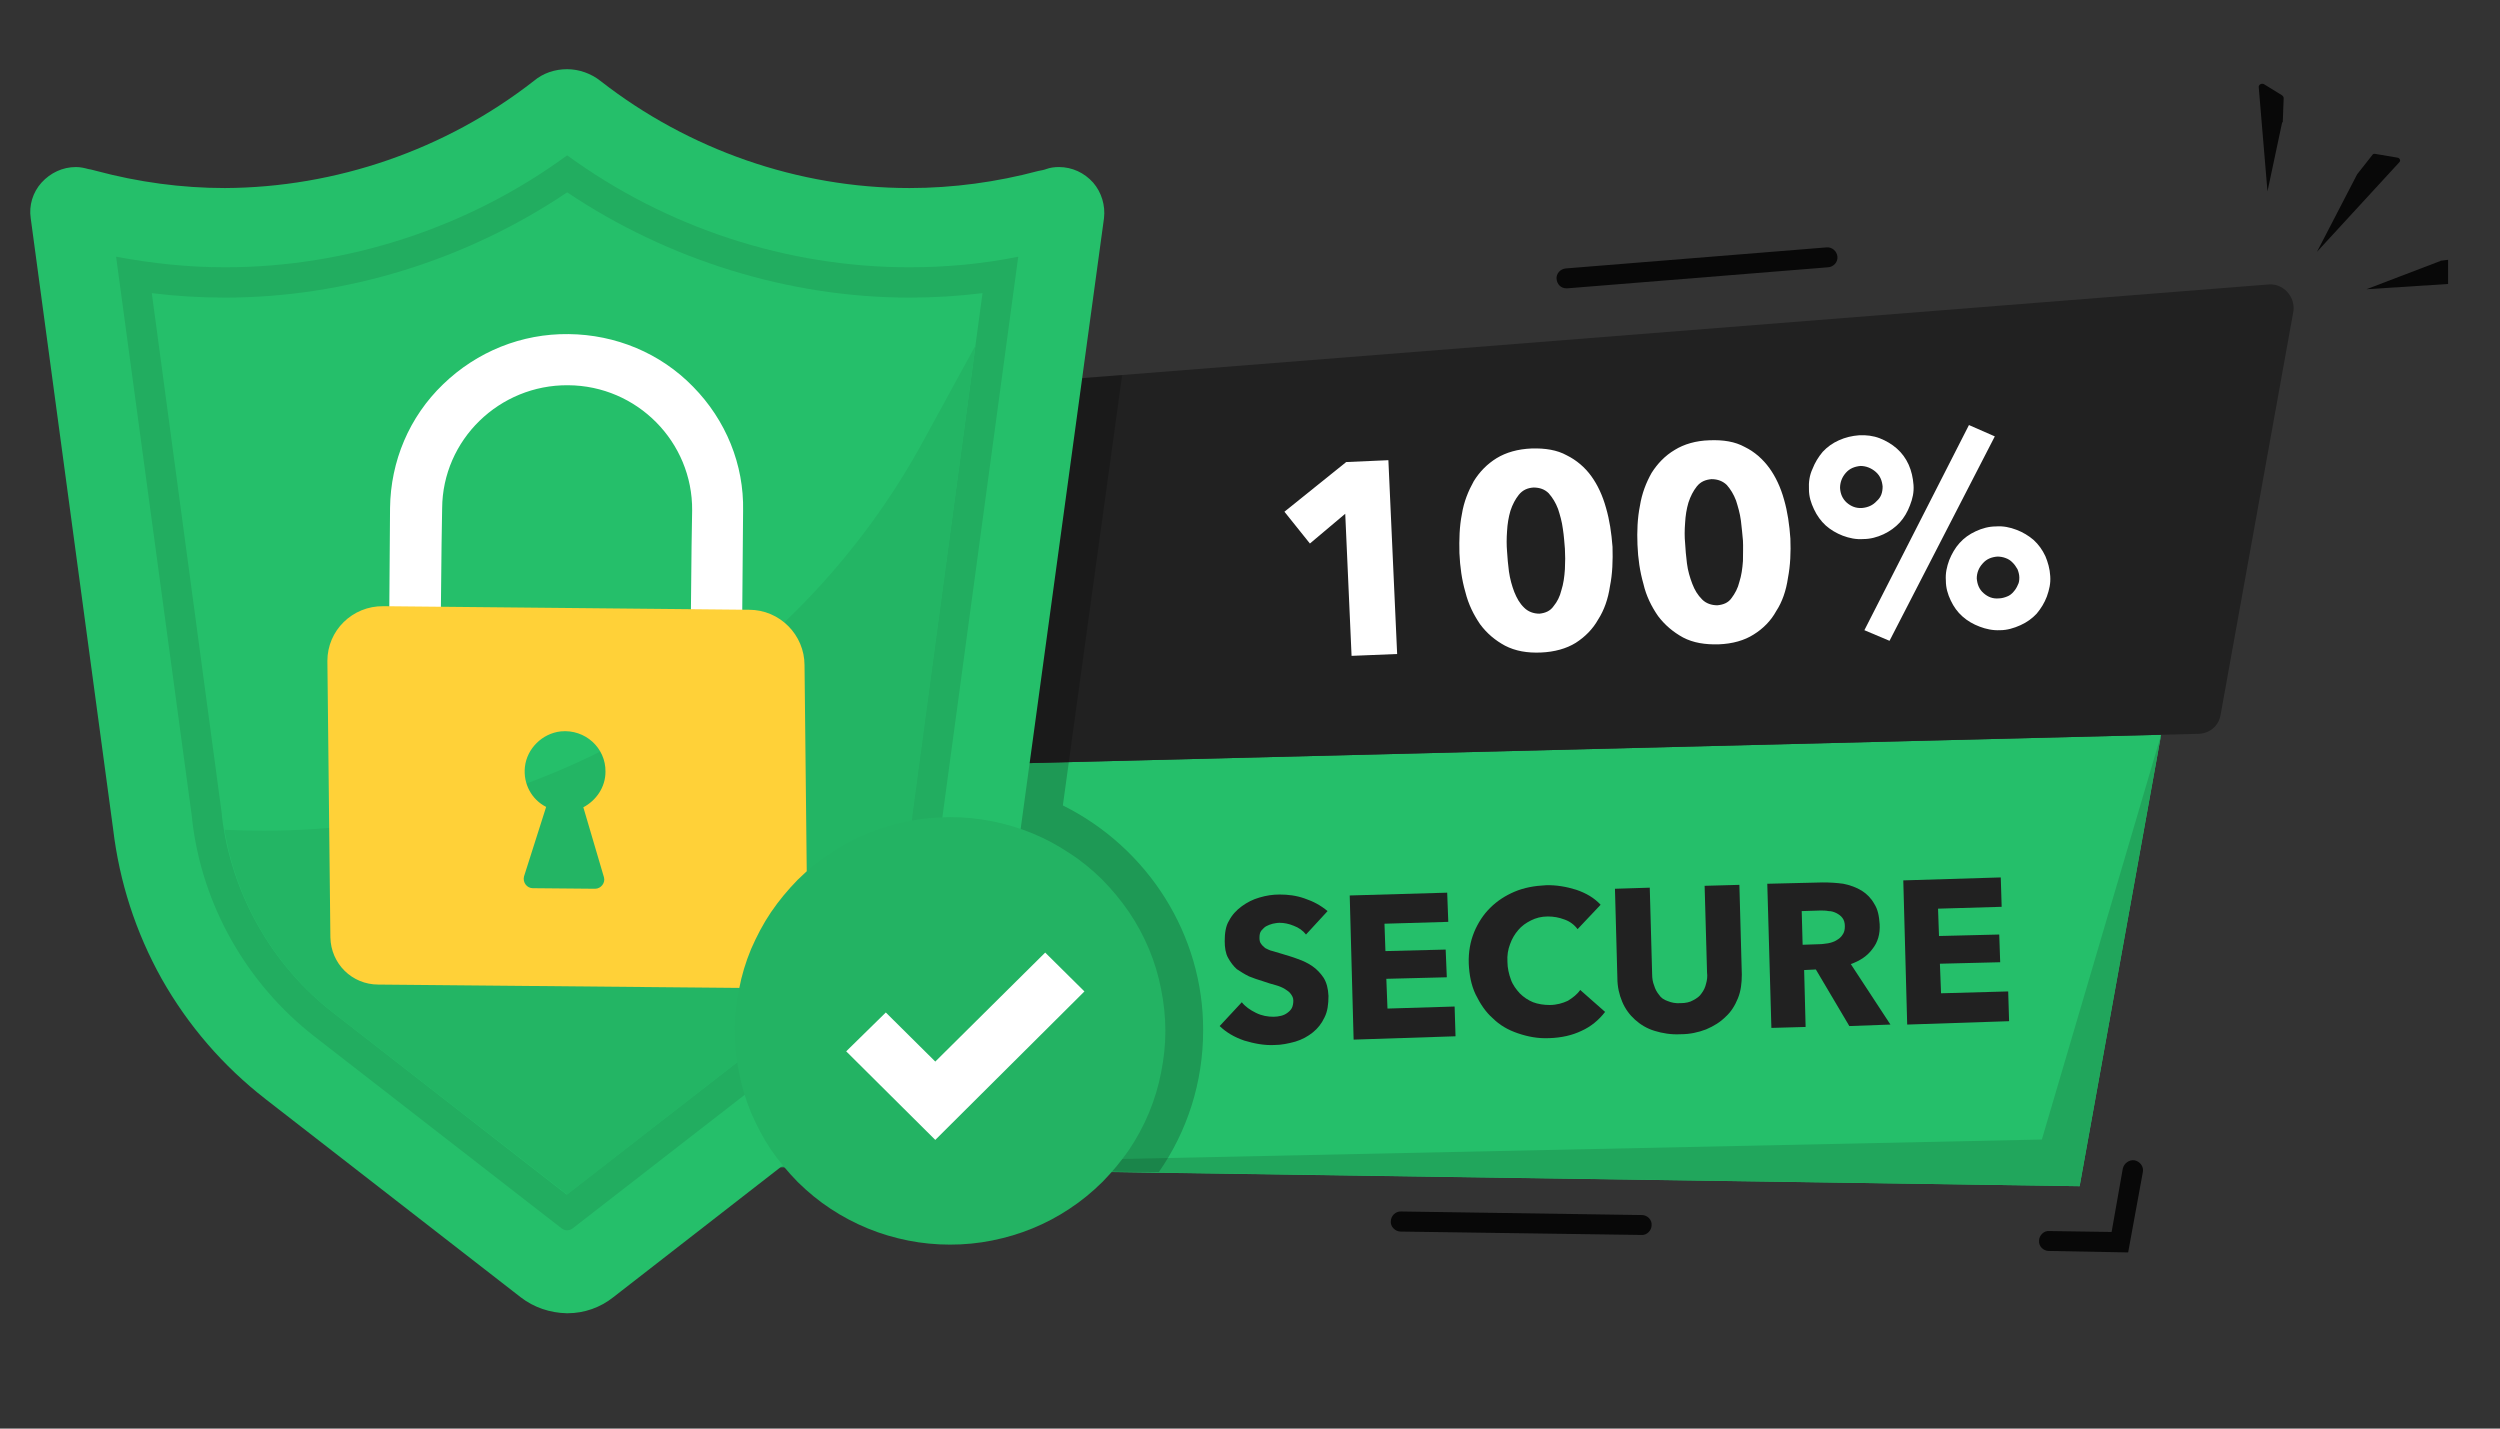 <svg xmlns="http://www.w3.org/2000/svg" xmlns:xlink="http://www.w3.org/1999/xlink" width="70" zoomAndPan="magnify" viewBox="0 0 52.5 30" height="40" preserveAspectRatio="xMidYMid meet" version="1.0"><rect x="0" y="0" width="52.5" height="30" fill="#333333" stroke="none"/><defs><clipPath id="fefc192560"><path d="M 49 5 L 51.41 5 L 51.41 7 L 49 7 Z M 49 5 " clip-rule="nonzero"/></clipPath><clipPath id="7e424fc344"><path d="M 47 1.453 L 48 1.453 L 48 5 L 47 5 Z M 47 1.453 " clip-rule="nonzero"/></clipPath><clipPath id="76435f25ba"><path d="M 0.605 1.453 L 24 1.453 L 24 27.582 L 0.605 27.582 Z M 0.605 1.453 " clip-rule="nonzero"/></clipPath></defs><path fill="#25bf6a" d="M 15.41 16.18 L 14.723 23.828 C 14.793 24.215 15.133 24.492 15.523 24.5 L 43.672 24.91 L 45.383 15.43 Z M 15.41 16.18 " fill-opacity="1" fill-rule="nonzero"/><path fill="#21a65c" d="M 42.879 23.93 L 15.914 24.5 L 43.672 24.91 L 45.383 15.43 Z M 42.879 23.93 " fill-opacity="1" fill-rule="nonzero"/><g clip-path="url(#fefc192560)"><path fill="#080808" d="M 51.273 5.473 L 51.777 5.41 C 51.797 5.41 51.828 5.422 51.84 5.441 L 52.105 5.809 C 52.137 5.852 52.105 5.91 52.055 5.922 L 49.695 6.074 L 51.25 5.48 C 51.25 5.473 51.262 5.473 51.273 5.473 Z M 51.273 5.473 " fill-opacity="1" fill-rule="nonzero"/></g><path fill="#080808" d="M 49.5 3.66 L 49.82 3.254 C 49.832 3.23 49.852 3.23 49.871 3.23 L 50.355 3.312 C 50.398 3.324 50.418 3.375 50.387 3.406 L 48.656 5.289 Z M 49.5 3.66 " fill-opacity="1" fill-rule="nonzero"/><g clip-path="url(#7e424fc344)"><path fill="#080808" d="M 47.938 2.566 L 47.957 2.066 C 47.957 2.035 47.945 2.016 47.914 1.996 L 47.547 1.77 C 47.492 1.738 47.422 1.781 47.434 1.84 L 47.617 4.02 L 47.926 2.566 C 47.938 2.578 47.938 2.566 47.938 2.566 Z M 47.938 2.566 " fill-opacity="1" fill-rule="nonzero"/></g><path fill="#212121" d="M 47.648 5.973 L 19.312 8.211 L 15.422 16.18 L 46.176 15.41 C 46.402 15.402 46.586 15.246 46.629 15.031 L 48.164 6.523 C 48.195 6.219 47.945 5.953 47.648 5.973 Z M 47.648 5.973 " fill-opacity="1" fill-rule="nonzero"/><path fill="#080808" d="M 32.895 6.055 C 32.781 6.055 32.699 5.973 32.688 5.859 C 32.676 5.746 32.77 5.645 32.883 5.637 L 38.359 5.195 C 38.473 5.184 38.578 5.277 38.586 5.391 C 38.598 5.504 38.504 5.605 38.391 5.613 L 32.914 6.055 C 32.914 6.055 32.902 6.055 32.895 6.055 Z M 32.895 6.055 " fill-opacity="1" fill-rule="nonzero"/><path fill="#080808" d="M 43.023 26.27 C 42.91 26.27 42.809 26.168 42.82 26.055 C 42.82 25.945 42.922 25.84 43.035 25.852 L 44.344 25.871 L 44.578 24.543 C 44.602 24.43 44.715 24.348 44.828 24.367 C 44.941 24.391 45.023 24.5 45 24.613 L 44.691 26.301 Z M 43.023 26.27 " fill-opacity="1" fill-rule="nonzero"/><path fill="#080808" d="M 29.414 25.863 C 29.301 25.863 29.195 25.758 29.207 25.648 C 29.207 25.535 29.309 25.434 29.422 25.441 L 34.48 25.516 C 34.594 25.516 34.695 25.617 34.684 25.73 C 34.684 25.84 34.582 25.945 34.469 25.934 Z M 29.414 25.863 " fill-opacity="1" fill-rule="nonzero"/><path fill="#ffffff" d="M 28.383 13.773 L 28.25 10.789 L 27.508 11.414 L 26.973 10.746 L 28.27 9.703 L 29.156 9.664 L 29.34 13.734 Z M 28.383 13.773 " fill-opacity="1" fill-rule="nonzero"/><path fill="#ffffff" d="M 33.863 11.484 C 33.871 11.77 33.863 12.047 33.809 12.312 C 33.77 12.578 33.688 12.812 33.562 13.008 C 33.449 13.211 33.285 13.375 33.09 13.5 C 32.895 13.621 32.645 13.691 32.359 13.703 C 32.07 13.715 31.824 13.672 31.605 13.559 C 31.402 13.449 31.227 13.305 31.082 13.109 C 30.949 12.914 30.836 12.691 30.773 12.434 C 30.699 12.18 30.66 11.902 30.648 11.617 C 30.641 11.332 30.648 11.055 30.699 10.801 C 30.742 10.531 30.836 10.309 30.949 10.105 C 31.07 9.91 31.227 9.746 31.43 9.621 C 31.629 9.5 31.875 9.43 32.164 9.418 C 32.449 9.41 32.699 9.449 32.902 9.562 C 33.109 9.664 33.285 9.816 33.418 10 C 33.551 10.184 33.656 10.41 33.727 10.668 C 33.801 10.922 33.84 11.188 33.863 11.484 Z M 32.863 11.523 C 32.852 11.402 32.844 11.258 32.82 11.105 C 32.801 10.953 32.758 10.809 32.719 10.688 C 32.668 10.555 32.605 10.453 32.523 10.359 C 32.441 10.277 32.336 10.238 32.203 10.238 C 32.082 10.246 31.977 10.289 31.895 10.391 C 31.824 10.48 31.762 10.594 31.719 10.727 C 31.68 10.859 31.656 11.004 31.648 11.156 C 31.637 11.309 31.637 11.453 31.648 11.578 C 31.656 11.711 31.668 11.852 31.688 12.004 C 31.711 12.16 31.75 12.301 31.801 12.434 C 31.855 12.566 31.914 12.672 32.008 12.762 C 32.09 12.844 32.203 12.887 32.328 12.887 C 32.449 12.875 32.555 12.832 32.625 12.73 C 32.699 12.641 32.758 12.527 32.789 12.395 C 32.832 12.262 32.852 12.117 32.863 11.953 C 32.871 11.801 32.871 11.656 32.863 11.523 Z M 32.863 11.523 " fill-opacity="1" fill-rule="nonzero"/><path fill="#ffffff" d="M 37.598 11.309 C 37.609 11.598 37.598 11.871 37.547 12.137 C 37.508 12.406 37.426 12.641 37.301 12.832 C 37.188 13.039 37.023 13.203 36.828 13.324 C 36.633 13.449 36.383 13.52 36.094 13.531 C 35.809 13.539 35.559 13.5 35.344 13.387 C 35.137 13.273 34.965 13.129 34.82 12.938 C 34.684 12.742 34.57 12.516 34.512 12.262 C 34.438 12.004 34.398 11.73 34.387 11.441 C 34.375 11.156 34.387 10.879 34.438 10.625 C 34.48 10.359 34.57 10.133 34.684 9.93 C 34.809 9.734 34.965 9.57 35.168 9.449 C 35.363 9.328 35.613 9.254 35.898 9.246 C 36.188 9.234 36.434 9.273 36.641 9.387 C 36.848 9.488 37.023 9.645 37.156 9.828 C 37.289 10.012 37.395 10.238 37.465 10.492 C 37.539 10.746 37.578 11.023 37.598 11.309 Z M 36.602 11.352 C 36.59 11.227 36.578 11.086 36.559 10.934 C 36.539 10.777 36.496 10.637 36.457 10.512 C 36.406 10.379 36.344 10.277 36.262 10.184 C 36.18 10.105 36.074 10.062 35.941 10.062 C 35.816 10.074 35.715 10.113 35.633 10.215 C 35.559 10.309 35.5 10.422 35.457 10.555 C 35.418 10.688 35.395 10.828 35.387 10.984 C 35.375 11.137 35.375 11.281 35.387 11.402 C 35.395 11.535 35.406 11.68 35.426 11.832 C 35.445 11.984 35.488 12.129 35.539 12.262 C 35.59 12.395 35.652 12.496 35.746 12.59 C 35.828 12.672 35.941 12.711 36.066 12.711 C 36.188 12.699 36.293 12.66 36.363 12.559 C 36.434 12.465 36.496 12.352 36.527 12.219 C 36.57 12.086 36.59 11.945 36.602 11.781 C 36.602 11.629 36.609 11.484 36.602 11.352 Z M 36.602 11.352 " fill-opacity="1" fill-rule="nonzero"/><path fill="#ffffff" d="M 40.184 10.184 C 40.195 10.34 40.164 10.473 40.109 10.613 C 40.059 10.746 39.988 10.871 39.895 10.973 C 39.801 11.074 39.688 11.156 39.555 11.219 C 39.422 11.281 39.277 11.32 39.133 11.32 C 38.98 11.332 38.836 11.301 38.699 11.25 C 38.566 11.199 38.441 11.125 38.34 11.035 C 38.238 10.941 38.156 10.828 38.094 10.695 C 38.031 10.562 37.988 10.43 37.988 10.277 C 37.98 10.125 38 9.98 38.062 9.848 C 38.113 9.715 38.188 9.594 38.277 9.488 C 38.371 9.387 38.484 9.305 38.617 9.246 C 38.754 9.184 38.895 9.152 39.039 9.141 C 39.195 9.133 39.34 9.152 39.473 9.203 C 39.605 9.254 39.73 9.328 39.832 9.418 C 39.938 9.512 40.02 9.621 40.082 9.758 C 40.141 9.891 40.172 10.031 40.184 10.184 Z M 39.535 10.215 C 39.523 10.094 39.484 9.992 39.391 9.91 C 39.297 9.828 39.184 9.785 39.07 9.785 C 38.949 9.797 38.844 9.836 38.762 9.93 C 38.68 10.023 38.641 10.133 38.641 10.246 C 38.648 10.371 38.691 10.473 38.781 10.555 C 38.875 10.637 38.98 10.676 39.102 10.668 C 39.227 10.656 39.328 10.613 39.41 10.523 C 39.504 10.441 39.535 10.34 39.535 10.215 Z M 39.68 13.457 L 39.152 13.234 L 41.348 8.926 L 41.891 9.164 Z M 43.055 12.098 C 43.066 12.25 43.035 12.383 42.984 12.527 C 42.934 12.66 42.859 12.781 42.77 12.887 C 42.676 12.988 42.562 13.07 42.43 13.129 C 42.293 13.191 42.148 13.234 42.004 13.234 C 41.852 13.242 41.707 13.211 41.574 13.16 C 41.438 13.109 41.316 13.039 41.211 12.945 C 41.109 12.855 41.027 12.742 40.965 12.609 C 40.902 12.477 40.863 12.344 40.863 12.191 C 40.852 12.035 40.883 11.902 40.934 11.762 C 40.988 11.629 41.059 11.504 41.152 11.402 C 41.242 11.301 41.355 11.219 41.492 11.156 C 41.625 11.094 41.77 11.055 41.914 11.055 C 42.066 11.043 42.211 11.074 42.344 11.125 C 42.48 11.176 42.602 11.25 42.707 11.34 C 42.809 11.434 42.891 11.547 42.953 11.68 C 43.004 11.801 43.047 11.945 43.055 12.098 Z M 42.406 12.129 C 42.406 12.066 42.387 12.004 42.367 11.953 C 42.336 11.902 42.305 11.852 42.262 11.812 C 42.223 11.77 42.172 11.738 42.117 11.719 C 42.066 11.699 42.004 11.688 41.945 11.688 C 41.82 11.699 41.719 11.738 41.637 11.832 C 41.551 11.926 41.512 12.035 41.512 12.148 C 41.523 12.273 41.562 12.375 41.656 12.457 C 41.75 12.539 41.852 12.578 41.977 12.566 C 42.035 12.566 42.098 12.547 42.148 12.527 C 42.203 12.508 42.254 12.465 42.285 12.426 C 42.324 12.383 42.355 12.332 42.375 12.281 C 42.398 12.242 42.406 12.191 42.406 12.129 Z M 42.406 12.129 " fill-opacity="1" fill-rule="nonzero"/><path fill="#212121" d="M 27.426 19.625 C 27.363 19.543 27.273 19.48 27.168 19.441 C 27.066 19.398 26.965 19.379 26.871 19.379 C 26.82 19.379 26.766 19.391 26.727 19.398 C 26.676 19.41 26.633 19.43 26.594 19.449 C 26.551 19.469 26.52 19.512 26.488 19.543 C 26.457 19.582 26.449 19.633 26.449 19.695 C 26.449 19.746 26.457 19.789 26.48 19.816 C 26.5 19.848 26.531 19.879 26.57 19.91 C 26.613 19.93 26.664 19.961 26.727 19.973 C 26.789 19.992 26.852 20.012 26.922 20.031 C 27.023 20.062 27.137 20.094 27.25 20.137 C 27.363 20.176 27.469 20.227 27.559 20.289 C 27.652 20.352 27.734 20.441 27.797 20.535 C 27.859 20.637 27.891 20.758 27.898 20.914 C 27.898 21.086 27.879 21.238 27.816 21.363 C 27.754 21.496 27.672 21.598 27.57 21.68 C 27.469 21.762 27.344 21.832 27.199 21.875 C 27.055 21.914 26.91 21.945 26.766 21.945 C 26.551 21.957 26.336 21.914 26.129 21.852 C 25.922 21.781 25.75 21.68 25.613 21.547 L 26.078 21.047 C 26.148 21.137 26.254 21.211 26.375 21.27 C 26.5 21.332 26.625 21.352 26.746 21.352 C 26.797 21.352 26.852 21.344 26.902 21.332 C 26.953 21.32 26.992 21.301 27.035 21.27 C 27.078 21.238 27.105 21.211 27.129 21.168 C 27.148 21.129 27.16 21.074 27.16 21.016 C 27.16 20.953 27.137 20.914 27.105 20.871 C 27.078 20.832 27.035 20.801 26.984 20.77 C 26.934 20.738 26.859 20.707 26.789 20.688 C 26.707 20.668 26.613 20.637 26.52 20.605 C 26.418 20.574 26.324 20.543 26.23 20.504 C 26.141 20.461 26.059 20.41 25.973 20.352 C 25.902 20.289 25.84 20.207 25.789 20.113 C 25.738 20.023 25.719 19.898 25.719 19.766 C 25.719 19.605 25.738 19.449 25.809 19.336 C 25.871 19.215 25.965 19.113 26.078 19.031 C 26.191 18.949 26.312 18.887 26.449 18.848 C 26.594 18.805 26.727 18.785 26.871 18.785 C 27.047 18.785 27.219 18.805 27.395 18.867 C 27.582 18.93 27.734 19.012 27.879 19.133 Z M 27.426 19.625 " fill-opacity="1" fill-rule="nonzero"/><path fill="#212121" d="M 28.426 21.832 L 28.344 18.805 L 30.391 18.746 L 30.414 19.359 L 29.074 19.398 L 29.094 19.973 L 30.359 19.941 L 30.383 20.523 L 29.113 20.555 L 29.137 21.18 L 30.547 21.137 L 30.566 21.762 Z M 28.426 21.832 " fill-opacity="1" fill-rule="nonzero"/><path fill="#212121" d="M 33.211 21.648 C 33.016 21.742 32.789 21.793 32.535 21.801 C 32.297 21.812 32.082 21.77 31.875 21.699 C 31.668 21.629 31.492 21.527 31.348 21.383 C 31.195 21.25 31.082 21.074 30.988 20.883 C 30.895 20.688 30.855 20.473 30.844 20.238 C 30.836 19.992 30.875 19.777 30.957 19.574 C 31.039 19.379 31.152 19.203 31.297 19.062 C 31.441 18.918 31.617 18.805 31.812 18.723 C 32.008 18.641 32.223 18.602 32.461 18.59 C 32.676 18.582 32.895 18.621 33.098 18.684 C 33.305 18.754 33.48 18.855 33.613 19 L 33.129 19.512 C 33.059 19.418 32.965 19.348 32.852 19.309 C 32.738 19.266 32.625 19.246 32.504 19.246 C 32.367 19.246 32.254 19.277 32.152 19.328 C 32.051 19.379 31.957 19.441 31.883 19.531 C 31.812 19.613 31.75 19.715 31.711 19.828 C 31.668 19.941 31.648 20.062 31.656 20.195 C 31.656 20.328 31.688 20.461 31.73 20.574 C 31.77 20.688 31.844 20.781 31.914 20.859 C 31.996 20.941 32.09 21.004 32.195 21.047 C 32.297 21.086 32.422 21.105 32.543 21.105 C 32.688 21.105 32.82 21.066 32.926 21.016 C 33.027 20.953 33.121 20.883 33.184 20.789 L 33.707 21.25 C 33.574 21.422 33.41 21.559 33.211 21.648 Z M 33.211 21.648 " fill-opacity="1" fill-rule="nonzero"/><path fill="#212121" d="M 36.496 20.965 C 36.434 21.117 36.352 21.25 36.238 21.352 C 36.125 21.465 35.992 21.547 35.828 21.617 C 35.664 21.68 35.488 21.719 35.293 21.719 C 35.098 21.73 34.91 21.699 34.746 21.648 C 34.582 21.598 34.449 21.516 34.336 21.414 C 34.223 21.312 34.129 21.188 34.066 21.035 C 34.004 20.891 33.965 20.719 33.965 20.543 L 33.914 18.664 L 34.645 18.641 L 34.695 20.461 C 34.695 20.543 34.707 20.625 34.738 20.699 C 34.758 20.77 34.797 20.84 34.84 20.891 C 34.879 20.953 34.941 20.996 35.023 21.023 C 35.098 21.055 35.191 21.074 35.293 21.066 C 35.395 21.066 35.488 21.047 35.559 21.004 C 35.633 20.965 35.695 20.922 35.734 20.859 C 35.777 20.801 35.809 20.738 35.828 20.656 C 35.848 20.586 35.859 20.504 35.848 20.422 L 35.797 18.602 L 36.527 18.582 L 36.578 20.461 C 36.578 20.648 36.559 20.809 36.496 20.965 Z M 36.496 20.965 " fill-opacity="1" fill-rule="nonzero"/><path fill="#212121" d="M 38.836 21.547 L 38.133 20.359 L 37.887 20.371 L 37.918 21.566 L 37.199 21.586 L 37.113 18.559 L 38.277 18.531 C 38.422 18.531 38.566 18.539 38.711 18.559 C 38.855 18.59 38.98 18.633 39.094 18.703 C 39.207 18.773 39.297 18.867 39.359 18.98 C 39.434 19.094 39.461 19.234 39.473 19.41 C 39.484 19.613 39.434 19.789 39.32 19.93 C 39.215 20.074 39.062 20.176 38.867 20.246 L 39.699 21.516 Z M 38.742 19.449 C 38.742 19.379 38.723 19.316 38.691 19.277 C 38.66 19.234 38.617 19.203 38.566 19.176 C 38.516 19.152 38.465 19.133 38.402 19.133 C 38.34 19.121 38.289 19.121 38.227 19.121 L 37.836 19.133 L 37.855 19.84 L 38.207 19.828 C 38.27 19.828 38.328 19.816 38.391 19.809 C 38.453 19.797 38.516 19.777 38.566 19.746 C 38.617 19.715 38.66 19.684 38.691 19.633 C 38.73 19.582 38.742 19.523 38.742 19.449 Z M 38.742 19.449 " fill-opacity="1" fill-rule="nonzero"/><path fill="#212121" d="M 40.051 21.516 L 39.969 18.488 L 42.016 18.426 L 42.035 19.043 L 40.699 19.082 L 40.719 19.656 L 41.984 19.625 L 42.004 20.207 L 40.738 20.238 L 40.762 20.859 L 42.172 20.82 L 42.191 21.445 Z M 40.051 21.516 " fill-opacity="1" fill-rule="nonzero"/><path fill="#000000" d="M 22.32 16.914 L 23.566 7.875 L 22.723 7.938 L 11.168 8.059 L 16.441 24.473 L 23.34 24.605 L 24.336 24.613 C 24.926 23.766 25.266 22.742 25.266 21.637 C 25.273 19.633 24.109 17.805 22.32 16.914 Z M 22.32 16.914 " fill-opacity="0.2" fill-rule="nonzero"/><g clip-path="url(#76435f25ba)"><path fill="#25bf6a" d="M 22.957 3.836 C 22.773 3.629 22.516 3.508 22.238 3.508 C 22.145 3.508 22.051 3.52 21.969 3.551 C 21.918 3.57 21.867 3.578 21.805 3.59 C 20.93 3.824 20.012 3.949 19.098 3.949 C 16.77 3.949 14.465 3.148 12.609 1.699 C 12.414 1.543 12.156 1.453 11.91 1.453 C 11.652 1.453 11.406 1.535 11.211 1.699 C 9.355 3.148 7.051 3.938 4.723 3.949 C 3.809 3.949 2.902 3.824 2.027 3.59 C 1.973 3.578 1.922 3.559 1.859 3.551 C 1.77 3.527 1.688 3.508 1.594 3.508 C 1.316 3.508 1.059 3.629 0.871 3.836 C 0.688 4.039 0.605 4.316 0.645 4.582 L 2.375 17.406 C 2.508 18.52 2.848 19.574 3.395 20.555 C 3.949 21.535 4.684 22.387 5.578 23.082 L 10.934 27.242 C 11.211 27.457 11.551 27.57 11.898 27.578 L 11.922 27.578 C 12.27 27.578 12.609 27.457 12.879 27.242 L 18.23 23.082 C 19.129 22.387 19.859 21.535 20.414 20.555 C 20.961 19.574 21.309 18.52 21.434 17.406 L 23.184 4.582 C 23.215 4.316 23.133 4.039 22.957 3.836 Z M 22.957 3.836 " fill-opacity="1" fill-rule="nonzero"/></g><path fill="#22ad60" d="M 6.609 21.77 C 5.176 20.656 4.238 19 4.035 17.211 L 4.035 17.191 L 2.438 5.391 C 3.188 5.531 3.949 5.613 4.723 5.613 C 7.285 5.613 9.832 4.785 11.91 3.262 C 14 4.785 16.531 5.613 19.098 5.613 C 19.867 5.613 20.633 5.543 21.383 5.391 L 19.785 17.199 L 19.785 17.211 C 19.582 19 18.645 20.668 17.211 21.77 L 12.035 25.789 C 11.961 25.852 11.859 25.852 11.785 25.789 Z M 6.609 21.77 " fill-opacity="1" fill-rule="nonzero"/><path fill="#25bf6a" d="M 7 21.27 C 5.703 20.27 4.855 18.754 4.66 17.141 L 4.66 17.109 L 3.188 6.156 C 3.695 6.219 4.207 6.25 4.723 6.25 C 7.258 6.25 9.801 5.461 11.91 4.039 C 14.031 5.461 16.574 6.25 19.098 6.25 C 19.613 6.25 20.117 6.219 20.633 6.156 L 19.148 17.129 L 19.148 17.141 C 18.961 18.766 18.109 20.27 16.812 21.27 L 11.898 25.086 Z M 7 21.27 " fill-opacity="1" fill-rule="nonzero"/><path fill="#23b564" d="M 7 21.27 C 5.785 20.328 4.961 18.938 4.715 17.426 C 4.992 17.438 5.27 17.445 5.547 17.445 C 8.379 17.445 11.168 16.68 13.609 15.238 C 16.059 13.785 18.066 11.711 19.414 9.215 L 20.488 7.25 L 19.16 17.129 L 19.16 17.141 C 18.973 18.766 18.117 20.27 16.82 21.27 L 11.91 25.086 Z M 7 21.27 " fill-opacity="1" fill-rule="nonzero"/><path fill="#ffffff" d="M 14.555 8.121 C 13.867 7.414 12.93 7.027 11.941 7.016 C 10.953 7.004 10.016 7.383 9.305 8.07 C 8.594 8.754 8.203 9.684 8.191 10.668 L 8.164 14.348 L 9.242 14.359 L 9.273 11.422 L 9.285 10.676 C 9.293 9.234 10.488 8.078 11.93 8.09 C 13.383 8.098 14.547 9.285 14.535 10.719 L 14.523 11.465 L 14.504 13.324 L 14.496 14.398 L 15.574 14.41 L 15.605 10.727 C 15.625 9.758 15.246 8.824 14.555 8.121 Z M 14.555 8.121 " fill-opacity="1" fill-rule="nonzero"/><path fill="#ffd138" d="M 15.73 12.805 L 8.051 12.73 C 7.398 12.723 6.875 13.242 6.875 13.879 L 6.938 19.684 C 6.949 20.238 7.391 20.676 7.945 20.676 L 15.938 20.75 C 16.504 20.75 16.965 20.301 16.957 19.738 L 16.895 13.969 C 16.895 13.336 16.379 12.805 15.73 12.805 Z M 12.496 18.664 L 11.188 18.652 C 11.066 18.652 10.973 18.531 11.004 18.406 L 11.469 16.945 C 11.168 16.793 10.984 16.465 11.023 16.105 C 11.066 15.719 11.387 15.402 11.777 15.359 C 12.289 15.309 12.723 15.707 12.715 16.207 C 12.715 16.535 12.516 16.812 12.25 16.953 L 12.684 18.426 C 12.715 18.539 12.621 18.664 12.496 18.664 Z M 12.496 18.664 " fill-opacity="1" fill-rule="nonzero"/><path fill="#23b363" d="M 24.473 21.648 C 24.473 21.945 24.441 22.234 24.383 22.523 C 24.328 22.812 24.242 23.094 24.129 23.367 C 24.016 23.641 23.875 23.898 23.711 24.145 C 23.543 24.387 23.355 24.613 23.148 24.824 C 22.938 25.031 22.711 25.219 22.461 25.383 C 22.215 25.547 21.957 25.684 21.68 25.797 C 21.406 25.91 21.125 25.992 20.832 26.051 C 20.543 26.109 20.25 26.137 19.953 26.137 C 19.656 26.137 19.359 26.109 19.07 26.051 C 18.777 25.992 18.496 25.91 18.223 25.797 C 17.949 25.684 17.688 25.547 17.441 25.383 C 17.191 25.219 16.965 25.031 16.754 24.824 C 16.547 24.613 16.359 24.387 16.191 24.145 C 16.027 23.898 15.891 23.641 15.773 23.367 C 15.66 23.094 15.574 22.812 15.52 22.523 C 15.461 22.234 15.43 21.945 15.43 21.648 C 15.43 21.355 15.461 21.062 15.52 20.773 C 15.574 20.484 15.66 20.203 15.773 19.93 C 15.891 19.66 16.027 19.398 16.191 19.156 C 16.359 18.91 16.547 18.684 16.754 18.473 C 16.965 18.266 17.191 18.078 17.441 17.918 C 17.688 17.754 17.949 17.613 18.223 17.5 C 18.496 17.387 18.777 17.305 19.07 17.246 C 19.359 17.188 19.656 17.16 19.953 17.16 C 20.25 17.16 20.543 17.188 20.832 17.246 C 21.125 17.305 21.406 17.387 21.68 17.5 C 21.957 17.613 22.215 17.754 22.461 17.918 C 22.711 18.078 22.938 18.266 23.148 18.473 C 23.355 18.684 23.543 18.91 23.711 19.156 C 23.875 19.398 24.016 19.66 24.129 19.93 C 24.242 20.203 24.328 20.484 24.383 20.773 C 24.441 21.062 24.473 21.355 24.473 21.648 Z M 24.473 21.648 " fill-opacity="1" fill-rule="nonzero"/><path fill="#ffffff" d="M 21.949 20.004 L 19.641 22.293 L 18.602 21.262 L 17.77 22.078 L 19.641 23.938 L 22.773 20.82 Z M 21.949 20.004 " fill-opacity="1" fill-rule="nonzero"/></svg>